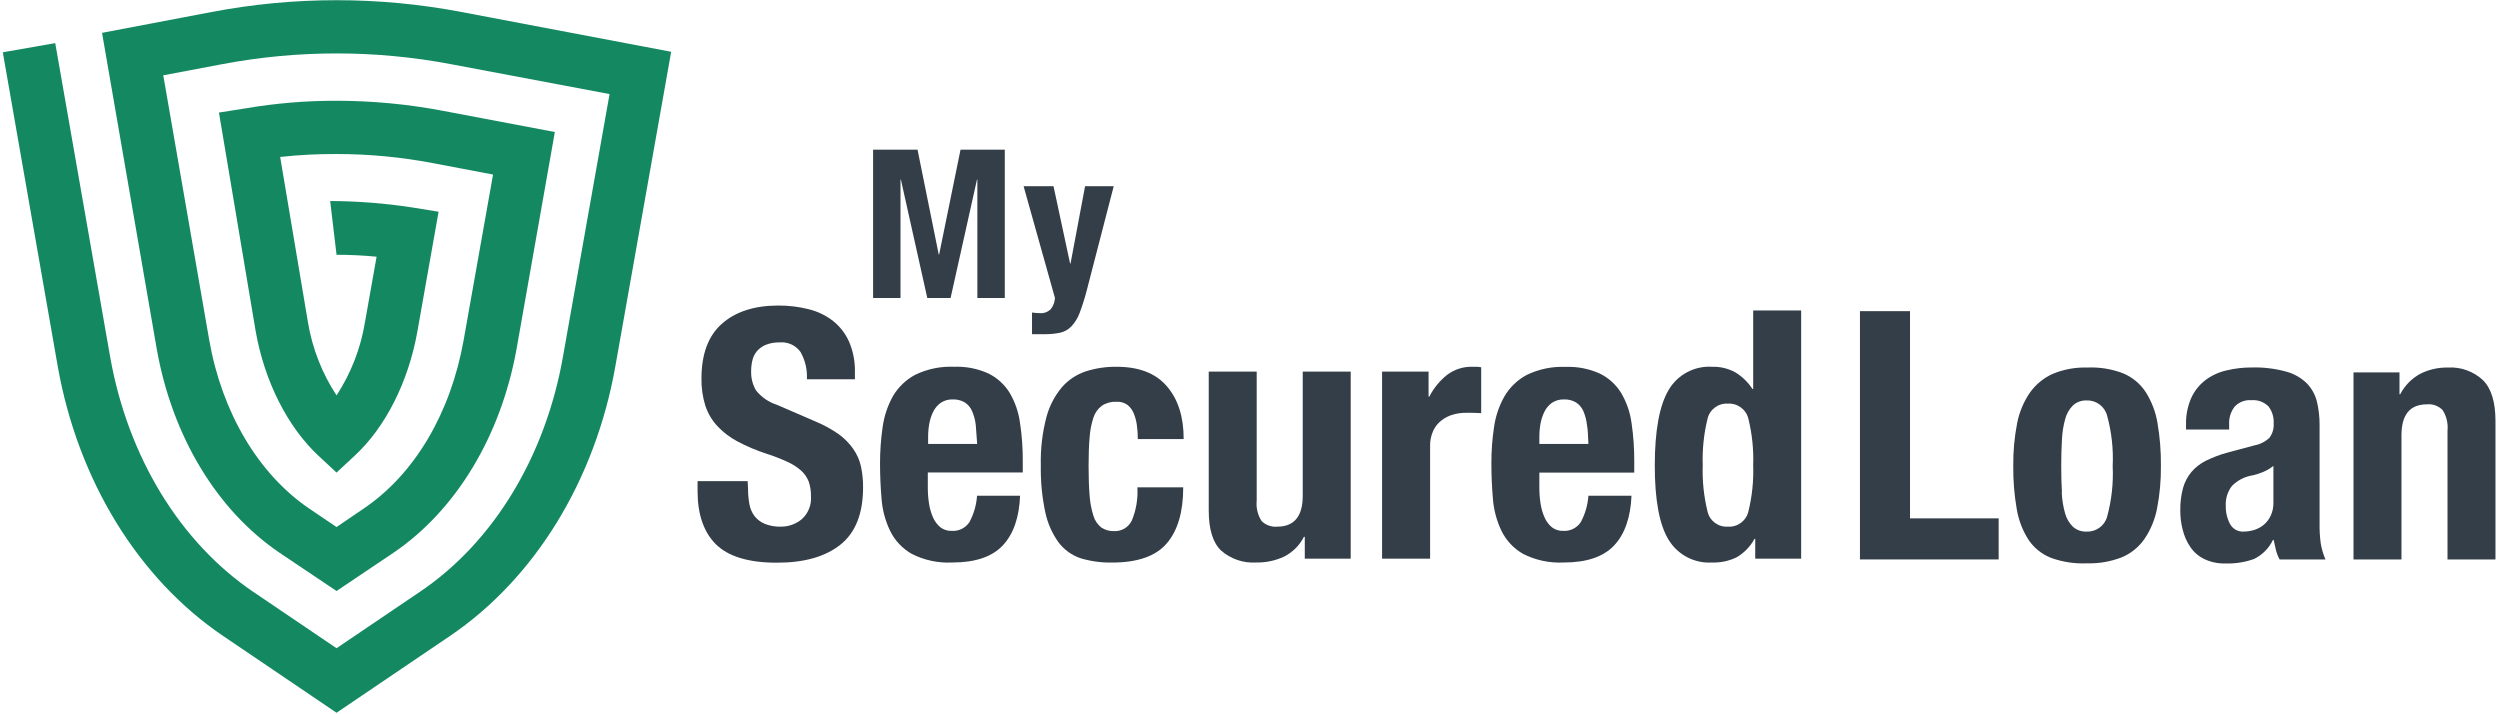 <?xml version="1.0" encoding="UTF-8"?>
<svg width="392px" height="112px" viewBox="0 0 392 112" version="1.1" xmlns="http://www.w3.org/2000/svg" xmlns:xlink="http://www.w3.org/1999/xlink">
    <!-- Generator: Sketch 53.2 (72643) - https://sketchapp.com -->
    <title>Group</title>
    <desc>Created with Sketch.</desc>
    <g id="Page-1" stroke="none" stroke-width="1" fill="none" fill-rule="evenodd">
        <g id="Artboard" transform="translate(-1118, -2018)" fill-rule="nonzero">
            <g id="Group" transform="translate(1118.44, 2018.031)">
                <polygon id="Path" fill="#333E48" points="143.43 23.439 146.75 39.859 146.82 39.859 150.17 23.439 157.11 23.439 157.11 46.699 152.81 46.699 152.81 28.129 152.75 28.129 148.61 46.699 144.96 46.699 140.82 28.129 140.76 28.129 140.76 46.699 136.46 46.699 136.46 23.439"></polygon>
                <path d="M162.56,49.069 C163.222,49.136 163.878,48.897 164.34,48.419 C164.722,47.923 164.945,47.324 164.98,46.699 L160.06,29.169 L164.75,29.169 L167.35,41.289 L167.42,41.289 L169.7,29.169 L174.19,29.169 L169.96,45.519 C169.65,46.718 169.276,47.9 168.84,49.059 C168.554,49.829 168.119,50.536 167.56,51.139 C167.084,51.638 166.472,51.985 165.8,52.139 C164.948,52.311 164.079,52.388 163.21,52.369 L161.38,52.369 L161.38,48.969 C161.77,49.032 162.165,49.066 162.56,49.069 Z" id="Path" fill="#333E48"></path>
                <path d="M116.85,76.559 C116.847,77.39 116.92,78.221 117.07,79.039 C117.192,79.721 117.473,80.365 117.89,80.919 C118.316,81.449 118.87,81.862 119.5,82.119 C120.306,82.431 121.166,82.577 122.03,82.549 C123.217,82.553 124.368,82.139 125.28,81.379 C126.298,80.463 126.831,79.124 126.72,77.759 C126.734,76.988 126.616,76.22 126.37,75.489 C126.115,74.837 125.715,74.252 125.2,73.779 C124.555,73.208 123.826,72.74 123.04,72.389 C121.967,71.896 120.865,71.468 119.74,71.109 C118.181,70.605 116.668,69.966 115.22,69.199 C114.029,68.572 112.951,67.751 112.03,66.769 C111.18,65.846 110.538,64.752 110.15,63.559 C109.728,62.189 109.526,60.762 109.55,59.329 C109.55,55.475 110.623,52.605 112.77,50.719 C114.917,48.832 117.847,47.885 121.56,47.879 C123.185,47.863 124.805,48.058 126.38,48.459 C127.769,48.8 129.071,49.43 130.2,50.309 C131.288,51.18 132.149,52.302 132.71,53.579 C133.345,55.087 133.652,56.713 133.61,58.349 L133.61,59.439 L126.08,59.439 C126.166,57.946 125.818,56.459 125.08,55.159 C124.336,54.111 123.09,53.539 121.81,53.659 C121.065,53.637 120.324,53.766 119.63,54.039 C119.094,54.258 118.618,54.601 118.24,55.039 C117.892,55.459 117.649,55.956 117.53,56.489 C117.4,57.043 117.337,57.61 117.34,58.179 C117.306,59.23 117.57,60.27 118.1,61.179 C118.942,62.24 120.08,63.026 121.37,63.439 L127.43,66.059 C128.716,66.591 129.939,67.262 131.08,68.059 C131.955,68.692 132.718,69.466 133.34,70.349 C133.928,71.181 134.342,72.123 134.56,73.119 C134.789,74.193 134.9,75.29 134.89,76.389 C134.89,80.502 133.7,83.502 131.32,85.389 C128.94,87.275 125.607,88.212 121.32,88.199 C116.89,88.199 113.71,87.199 111.81,85.309 C109.91,83.419 108.94,80.619 108.94,77.019 L108.94,75.409 L116.79,75.409 L116.85,76.559 Z" id="Path" fill="#333E48"></path>
                <path d="M145.04,76.389 C145.036,77.239 145.1,78.088 145.23,78.929 C145.341,79.68 145.553,80.414 145.86,81.109 C146.117,81.7 146.507,82.223 147,82.639 C147.499,83.027 148.118,83.229 148.75,83.209 C149.864,83.299 150.939,82.778 151.56,81.849 C152.254,80.568 152.663,79.152 152.76,77.699 L159.51,77.699 C159.37,81.119 158.463,83.719 156.79,85.499 C155.117,87.279 152.48,88.169 148.88,88.169 C146.674,88.283 144.477,87.814 142.51,86.809 C141.048,85.974 139.871,84.72 139.13,83.209 C138.376,81.64 137.922,79.944 137.79,78.209 C137.63,76.359 137.55,74.509 137.55,72.649 C137.544,70.751 137.678,68.856 137.95,66.979 C138.179,65.269 138.725,63.618 139.56,62.109 C140.395,60.676 141.614,59.505 143.08,58.729 C144.979,57.815 147.075,57.385 149.18,57.479 C151.032,57.407 152.874,57.77 154.56,58.539 C155.918,59.211 157.062,60.25 157.86,61.539 C158.711,62.977 159.266,64.572 159.49,66.229 C159.801,68.257 159.948,70.307 159.93,72.359 L159.93,74.049 L145.04,74.049 L145.04,76.389 Z M152.56,66.609 C152.479,65.857 152.283,65.122 151.98,64.429 C151.746,63.871 151.348,63.397 150.84,63.069 C150.271,62.737 149.619,62.574 148.96,62.599 C148.295,62.575 147.638,62.756 147.08,63.119 C146.586,63.471 146.185,63.938 145.91,64.479 C145.611,65.072 145.399,65.705 145.28,66.359 C145.153,67.045 145.089,67.741 145.09,68.439 L145.09,69.579 L152.78,69.579 C152.69,68.449 152.62,67.459 152.56,66.609 Z" id="Shape" fill="#333E48"></path>
                <path d="M177.83,66.689 C177.749,66.043 177.584,65.412 177.34,64.809 C177.129,64.277 176.785,63.809 176.34,63.449 C175.821,63.086 175.191,62.916 174.56,62.969 C173.765,62.935 172.98,63.155 172.32,63.599 C171.7,64.063 171.242,64.71 171.01,65.449 C170.682,66.457 170.48,67.501 170.41,68.559 C170.3,69.809 170.25,71.289 170.25,72.999 C170.25,74.709 170.3,76.369 170.41,77.659 C170.48,78.742 170.682,79.814 171.01,80.849 C171.222,81.571 171.652,82.21 172.24,82.679 C172.831,83.073 173.53,83.272 174.24,83.249 C175.411,83.308 176.505,82.663 177.02,81.609 C177.71,79.956 178.011,78.166 177.9,76.379 L185.09,76.379 C185.09,80.229 184.23,83.169 182.5,85.179 C180.77,87.189 177.91,88.179 173.92,88.179 C172.248,88.208 170.582,87.979 168.98,87.499 C167.621,87.038 166.43,86.181 165.56,85.039 C164.536,83.62 163.82,82.001 163.46,80.289 C162.947,77.863 162.712,75.387 162.76,72.909 C162.7,70.38 162.992,67.856 163.63,65.409 C164.086,63.667 164.923,62.048 166.08,60.669 C167.088,59.52 168.387,58.664 169.84,58.189 C171.392,57.698 173.012,57.459 174.64,57.479 C178.13,57.479 180.75,58.479 182.52,60.529 C184.29,62.579 185.16,65.329 185.16,68.819 L177.97,68.819 C177.969,68.106 177.923,67.395 177.83,66.689 Z" id="Path" fill="#333E48"></path>
                <path d="M204.02,84.139 C203.341,85.474 202.255,86.559 200.92,87.239 C199.553,87.878 198.059,88.196 196.55,88.169 C194.53,88.299 192.542,87.623 191.02,86.289 C189.727,85.042 189.083,82.942 189.09,79.989 L189.09,58.239 L196.61,58.239 L196.61,78.469 C196.498,79.587 196.765,80.711 197.37,81.659 C198.018,82.305 198.919,82.631 199.83,82.549 C202.48,82.549 203.83,80.939 203.83,77.699 L203.83,58.239 L211.35,58.239 L211.35,87.569 L204.15,87.569 L204.15,84.139 L204.02,84.139 Z" id="Path" fill="#333E48"></path>
                <path d="M223.56,58.239 L223.56,62.169 L223.67,62.169 C224.347,60.85 225.294,59.688 226.45,58.759 C227.597,57.886 229.009,57.435 230.45,57.479 L231.13,57.479 C231.358,57.489 231.585,57.516 231.81,57.559 L231.81,64.749 L230.56,64.699 C230.18,64.699 229.79,64.699 229.39,64.699 C228.713,64.696 228.04,64.79 227.39,64.979 C226.74,65.158 226.132,65.464 225.6,65.879 C225.036,66.307 224.587,66.866 224.29,67.509 C223.939,68.287 223.772,69.136 223.8,69.989 L223.8,87.569 L216.27,87.569 L216.27,58.239 L223.56,58.239 Z" id="Path" fill="#333E48"></path>
                <path d="M240.93,76.389 C240.926,77.239 240.99,78.088 241.12,78.929 C241.231,79.68 241.443,80.414 241.75,81.109 C242.007,81.7 242.397,82.223 242.89,82.639 C243.389,83.027 244.008,83.229 244.64,83.209 C245.744,83.29 246.806,82.77 247.42,81.849 C248.114,80.568 248.523,79.152 248.62,77.699 L255.38,77.699 C255.233,81.119 254.323,83.719 252.65,85.499 C250.98,87.279 248.34,88.169 244.75,88.169 C242.541,88.284 240.34,87.815 238.37,86.809 C236.908,85.974 235.731,84.72 234.99,83.209 C234.242,81.638 233.787,79.943 233.65,78.209 C233.49,76.359 233.41,74.509 233.41,72.649 C233.402,70.751 233.539,68.856 233.82,66.979 C234.052,65.274 234.605,63.628 235.45,62.129 C236.285,60.696 237.504,59.525 238.97,58.749 C240.869,57.835 242.965,57.405 245.07,57.499 C246.918,57.429 248.757,57.792 250.44,58.559 C251.798,59.231 252.942,60.27 253.74,61.559 C254.595,62.997 255.153,64.591 255.38,66.249 C255.682,68.278 255.826,70.327 255.81,72.379 L255.81,74.069 L240.93,74.069 L240.93,76.389 Z M248.4,66.609 C248.317,65.858 248.125,65.124 247.83,64.429 C247.588,63.873 247.188,63.4 246.68,63.069 C246.111,62.737 245.459,62.574 244.8,62.599 C244.135,62.575 243.478,62.756 242.92,63.119 C242.426,63.471 242.025,63.938 241.75,64.479 C241.451,65.072 241.239,65.705 241.12,66.359 C240.993,67.045 240.929,67.741 240.93,68.439 L240.93,69.579 L248.62,69.579 C248.56,68.449 248.56,67.459 248.4,66.609 Z" id="Shape" fill="#333E48"></path>
                <path d="M274.67,84.459 C274.017,85.659 273.049,86.658 271.87,87.349 C270.673,87.933 269.351,88.214 268.02,88.169 C265.269,88.346 262.646,86.982 261.21,84.629 C259.75,82.262 259.023,78.355 259.03,72.909 C259.037,67.462 259.763,63.525 261.21,61.099 C262.619,58.708 265.25,57.309 268.02,57.479 C269.286,57.441 270.539,57.741 271.65,58.349 C272.735,59.009 273.658,59.904 274.35,60.969 L274.46,60.969 L274.46,48.649 L281.98,48.649 L281.98,87.569 L274.78,87.569 L274.78,84.459 L274.67,84.459 Z M267.29,80.129 C267.605,81.616 268.963,82.646 270.48,82.549 C272.01,82.655 273.387,81.626 273.72,80.129 C274.296,77.767 274.545,75.338 274.46,72.909 C274.545,70.476 274.296,68.044 273.72,65.679 C273.383,64.184 272.009,63.157 270.48,63.259 C268.965,63.166 267.609,64.194 267.29,65.679 C266.714,68.044 266.465,70.476 266.55,72.909 C266.465,75.338 266.714,77.767 267.29,80.129 L267.29,80.129 Z" id="Shape" fill="#333E48"></path>
                <polygon id="Path" fill="#333E48" points="291.2 48.759 299.05 48.759 299.05 81.249 312.95 81.249 312.95 87.689 291.2 87.689"></polygon>
                <path d="M315.84,66.369 C316.167,64.641 316.848,63 317.84,61.549 C318.745,60.264 319.978,59.246 321.41,58.599 C323.128,57.882 324.979,57.541 326.84,57.599 C328.752,57.512 330.661,57.818 332.45,58.499 C333.894,59.099 335.126,60.115 335.99,61.419 C336.93,62.894 337.563,64.543 337.85,66.269 C338.235,68.501 338.416,70.764 338.39,73.029 C338.416,75.26 338.215,77.488 337.79,79.679 C337.463,81.409 336.782,83.054 335.79,84.509 C334.897,85.783 333.659,86.776 332.22,87.369 C330.493,88.034 328.65,88.35 326.8,88.299 C324.889,88.386 322.98,88.097 321.18,87.449 C319.739,86.889 318.503,85.901 317.64,84.619 C316.693,83.144 316.06,81.489 315.78,79.759 C315.396,77.536 315.216,75.284 315.24,73.029 C315.214,70.794 315.415,68.563 315.84,66.369 L315.84,66.369 Z M322.84,77.159 C322.886,78.269 323.06,79.369 323.36,80.439 C323.573,81.243 323.997,81.975 324.59,82.559 C325.186,83.093 325.971,83.366 326.77,83.319 C328.251,83.374 329.574,82.4 329.96,80.969 C330.662,78.394 330.955,75.725 330.83,73.059 C330.956,70.396 330.662,67.73 329.96,65.159 C329.593,63.721 328.283,62.727 326.8,62.759 C326.001,62.711 325.216,62.985 324.62,63.519 C324.025,64.105 323.6,64.841 323.39,65.649 C323.091,66.715 322.917,67.812 322.87,68.919 C322.8,70.189 322.76,71.569 322.76,73.059 C322.76,74.549 322.8,75.889 322.87,77.159 L322.84,77.159 Z" id="Shape" fill="#333E48"></path>
                <path d="M342.33,66.639 C342.282,65.169 342.562,63.707 343.15,62.359 C343.651,61.267 344.41,60.313 345.36,59.579 C346.331,58.848 347.445,58.33 348.63,58.059 C349.939,57.741 351.283,57.583 352.63,57.589 C354.469,57.536 356.306,57.759 358.08,58.249 C359.291,58.581 360.396,59.218 361.29,60.099 C362.058,60.9 362.6,61.89 362.86,62.969 C363.141,64.158 363.278,65.377 363.27,66.599 L363.27,82.019 C363.248,83.092 363.312,84.165 363.46,85.229 C363.607,86.074 363.852,86.9 364.19,87.689 L357,87.689 C356.744,87.215 356.549,86.711 356.42,86.189 C356.3,85.659 356.18,85.189 356.07,84.629 L355.96,84.629 C355.334,85.943 354.274,87.002 352.96,87.629 C351.533,88.135 350.023,88.369 348.51,88.319 C347.364,88.354 346.227,88.118 345.19,87.629 C344.311,87.205 343.559,86.556 343.01,85.749 C342.451,84.928 342.044,84.014 341.81,83.049 C341.553,82.07 341.426,81.061 341.43,80.049 C341.406,78.845 341.551,77.643 341.86,76.479 C342.121,75.559 342.57,74.705 343.18,73.969 C343.816,73.23 344.595,72.628 345.47,72.199 C346.543,71.671 347.665,71.249 348.82,70.939 L353.07,69.799 C353.954,69.639 354.772,69.222 355.42,68.599 C355.894,67.956 356.124,67.166 356.07,66.369 C356.13,65.42 355.85,64.48 355.28,63.719 C354.576,62.997 353.584,62.63 352.58,62.719 C351.6,62.639 350.637,63.006 349.96,63.719 C349.347,64.512 349.038,65.498 349.09,66.499 L349.09,67.319 L342.33,67.319 L342.33,66.639 Z M354.43,73.969 C353.919,74.186 353.39,74.36 352.85,74.489 C351.606,74.668 350.452,75.243 349.56,76.129 C348.861,77.01 348.505,78.115 348.56,79.239 C348.531,80.239 348.758,81.231 349.22,82.119 C349.645,82.915 350.5,83.386 351.4,83.319 C351.935,83.314 352.467,83.233 352.98,83.079 C353.525,82.913 354.034,82.645 354.48,82.289 C354.949,81.902 355.327,81.417 355.59,80.869 C355.896,80.223 356.047,79.514 356.03,78.799 L356.03,73.019 C355.546,73.411 355.007,73.731 354.43,73.969 L354.43,73.969 Z" id="Shape" fill="#333E48"></path>
                <path d="M375.8,58.359 L375.8,61.789 L375.91,61.789 C376.611,60.443 377.692,59.333 379.02,58.599 C380.369,57.913 381.867,57.569 383.38,57.599 C385.42,57.474 387.421,58.198 388.91,59.599 C390.2,60.899 390.85,63.029 390.85,65.969 L390.85,87.689 L383.33,87.689 L383.33,67.459 C383.44,66.339 383.168,65.215 382.56,64.269 C381.923,63.611 381.021,63.279 380.11,63.369 C377.443,63.369 376.11,64.985 376.11,68.219 L376.11,87.689 L368.59,87.689 L368.59,58.359 L375.8,58.359 Z" id="Path" fill="#333E48"></path>
                <path d="M52.33,111.729 L34.56,99.699 C21.24,90.699 11.79,75.279 8.62,57.449 L9.9475983e-14,8.169 L8.22,6.729 L16.84,55.969 C19.61,71.579 27.78,84.969 39.24,92.749 L52.33,101.609 L65.42,92.749 C76.88,85.029 85.05,71.619 87.82,55.969 L95.14,14.719 L70.36,10.049 C58.447,7.779 46.213,7.779 34.3,10.049 L25.16,11.779 L32.36,53.259 C34.36,64.689 40.12,74.349 48.07,79.729 L52.33,82.609 L56.56,79.729 C64.56,74.349 70.24,64.729 72.27,53.239 L76.87,27.339 L67.39,25.539 C62.416,24.591 57.363,24.116 52.3,24.119 C49.357,24.104 46.416,24.258 43.49,24.579 L47.85,50.519 C48.531,54.605 50.057,58.505 52.33,61.969 C54.591,58.505 56.106,54.609 56.78,50.529 L58.61,40.219 C56.52,40.019 54.42,39.919 52.33,39.919 L51.33,31.489 C55.622,31.507 59.907,31.841 64.15,32.489 L68.33,33.169 L65,51.969 C63.6,59.829 60,66.969 55.17,71.429 L52.33,74.069 L49.49,71.429 C44.64,66.889 41.06,59.799 39.66,51.969 L33.89,17.619 L38.01,16.969 C42.74,16.157 47.531,15.755 52.33,15.769 C57.914,15.771 63.485,16.296 68.97,17.339 L86.56,20.669 L80.56,54.669 C78.09,68.359 71.08,79.969 61.26,86.639 L52.33,92.639 L43.39,86.639 C33.56,79.969 26.56,68.359 24.14,54.699 L15.56,5.119 L32.75,1.849 C45.687,-0.616 58.973,-0.616 71.91,1.849 L104.8,8.089 L96.04,57.449 C92.87,75.289 83.42,90.679 70.1,99.699 L52.33,111.729 Z" id="Path" fill="#148961"></path>
            </g>
        </g>
    </g>
</svg>